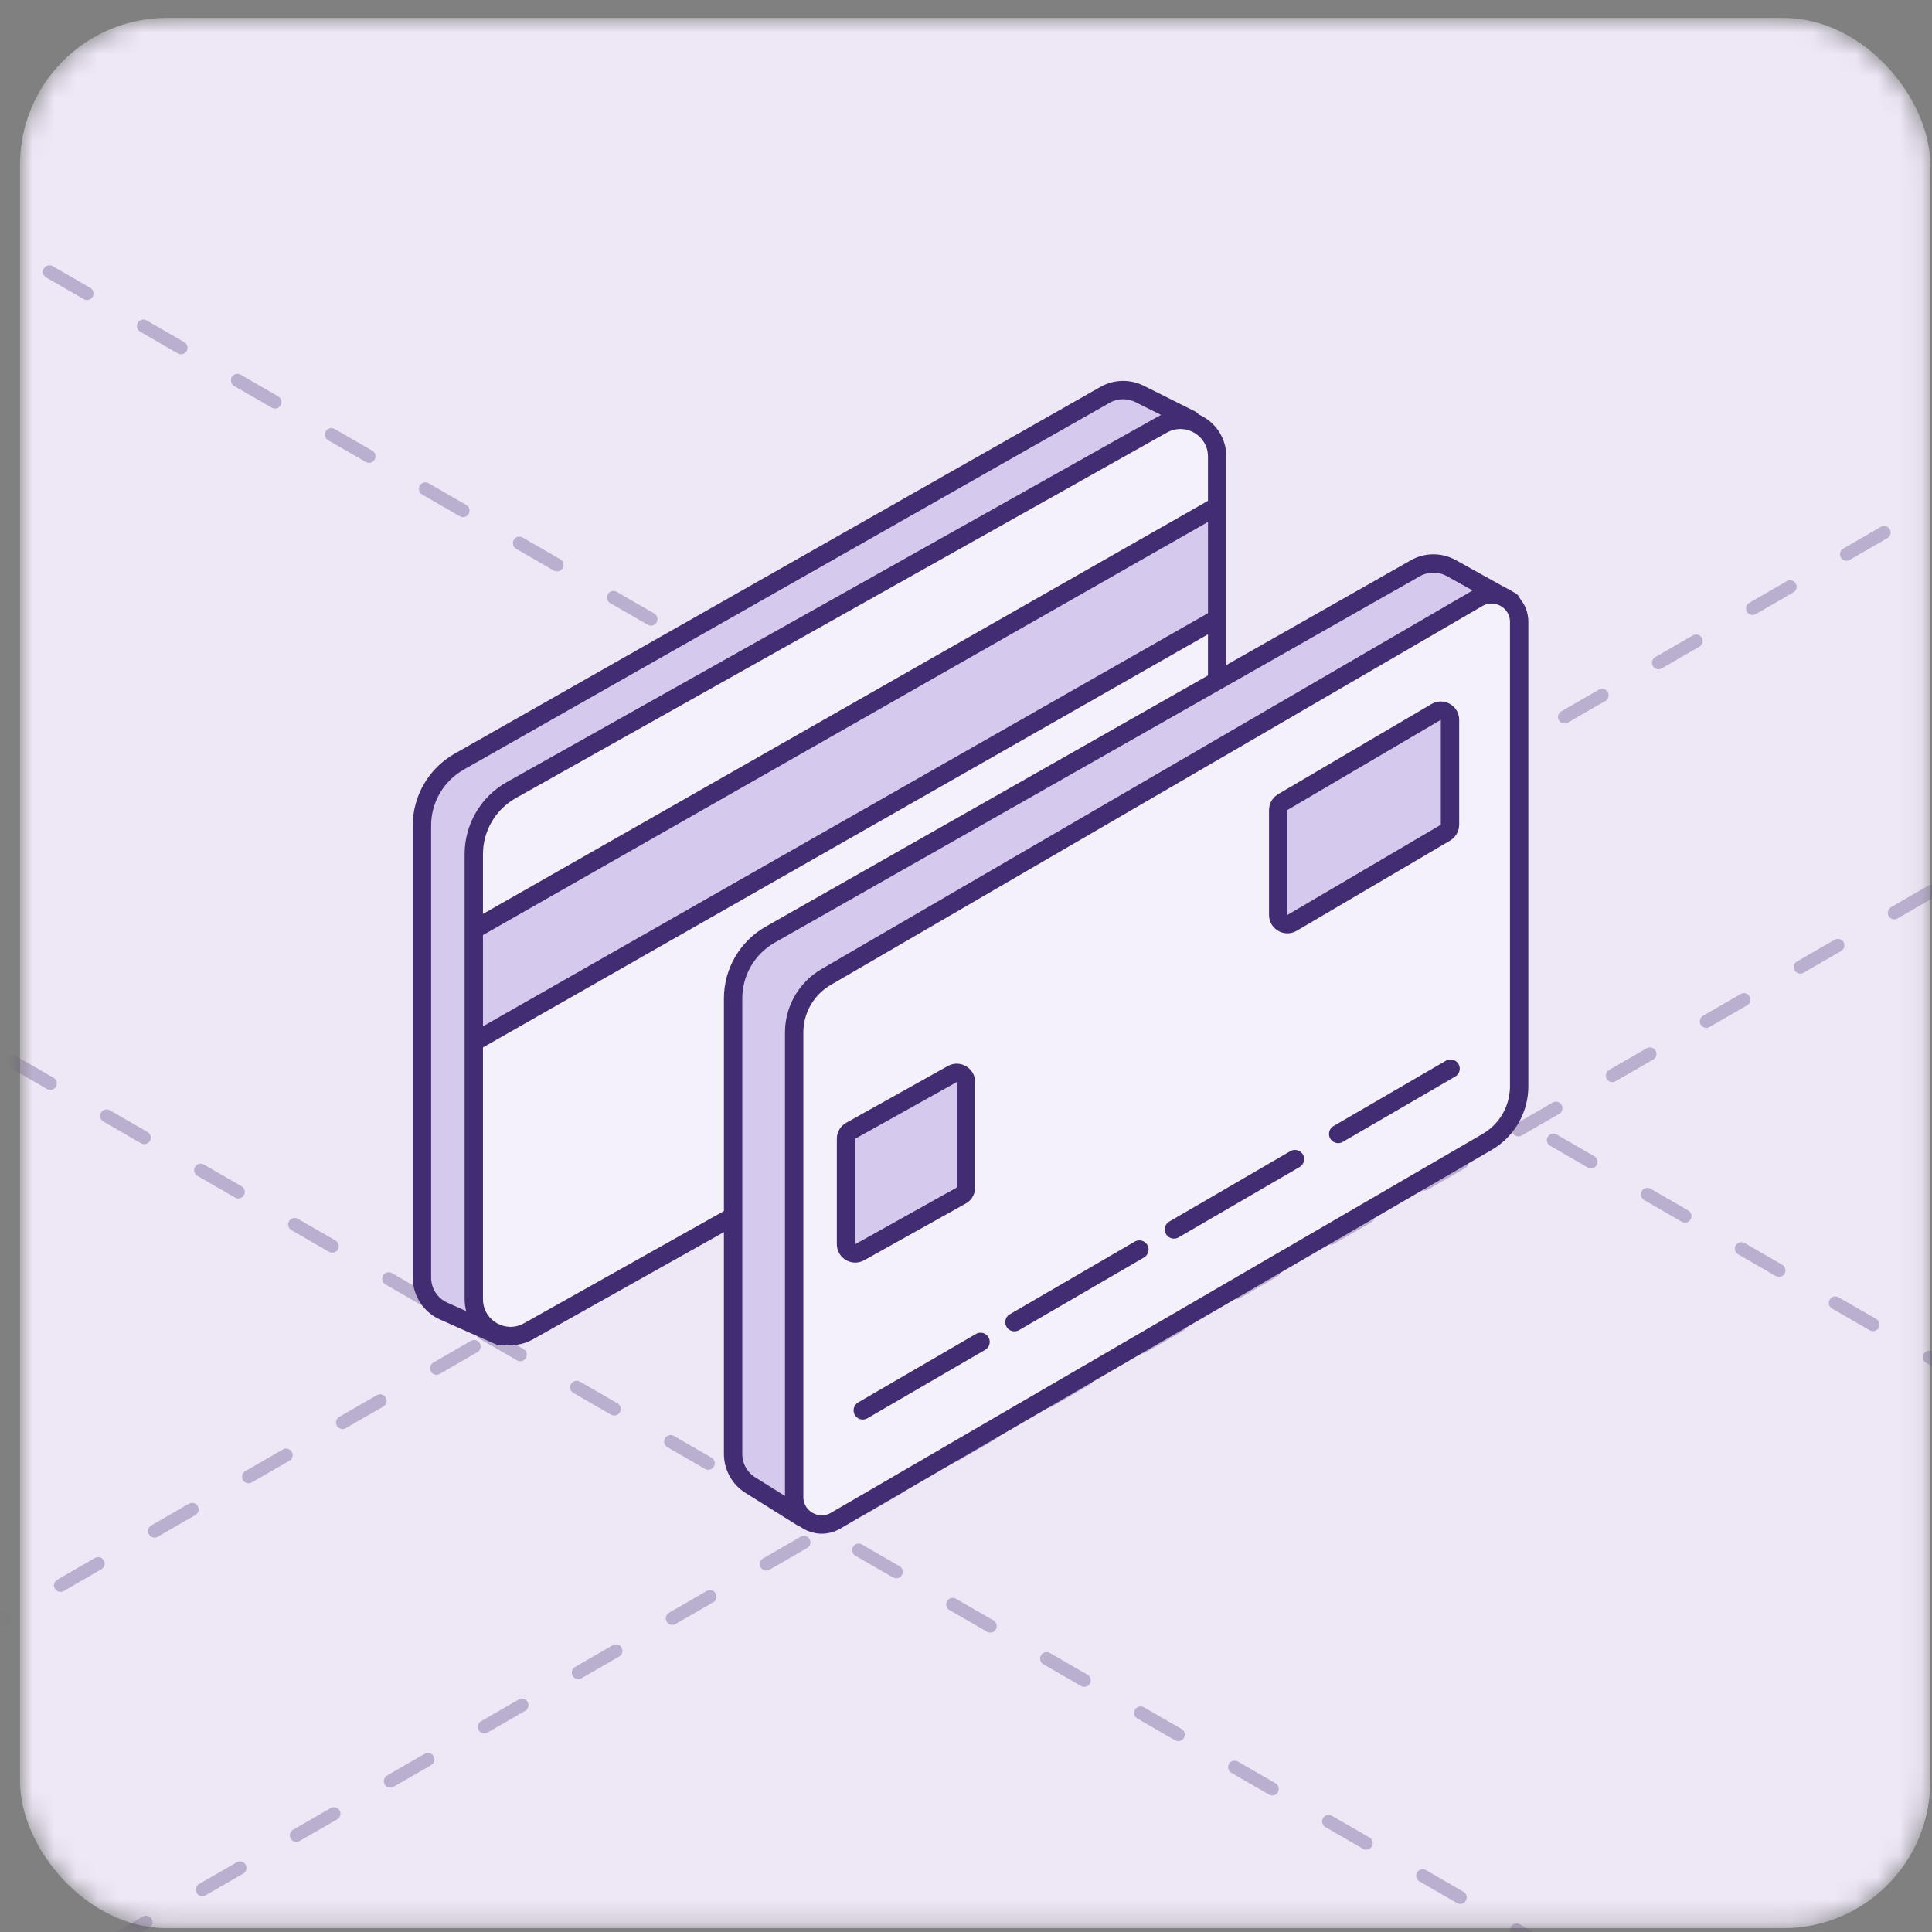 <svg width="89" height="89" viewBox="0 0 89 89" fill="none" xmlns="http://www.w3.org/2000/svg">
<rect x="0" y="0" width="89" height="89" fill="#808080" stroke="none"/>
<mask id="mask0_9801_2269" style="mask-type:alpha" maskUnits="userSpaceOnUse" x="0" y="0" width="89" height="89">
<rect x="0.921" y="0.824" width="88" height="88" rx="6.769" fill="#EEE7F6"/>
</mask>
<g mask="url(#mask0_9801_2269)">
<rect x="0.921" y="0.824" width="88" height="88" rx="6.769" fill="#EEE7F6"/>
<line opacity="0.3" x1="-3.746" y1="46.407" x2="90.997" y2="101.107" stroke="#432D72" stroke-width="0.6" stroke-linecap="round" stroke-dasharray="2 3"/>
<line opacity="0.3" x1="-2.054" y1="10.021" x2="92.689" y2="64.721" stroke="#432D72" stroke-width="0.6" stroke-linecap="round" stroke-dasharray="2 3"/>
<line opacity="0.3" x1="-3.669" y1="94.55" x2="91.074" y2="39.85" stroke="#432D72" stroke-width="0.6" stroke-linecap="round" stroke-dasharray="2 3"/>
<line opacity="0.3" x1="-1.541" y1="75.53" x2="153.824" y2="-14.17" stroke="#432D72" stroke-width="0.6" stroke-linecap="round" stroke-dasharray="2 3"/>
<path d="M55.497 19.86L52.113 18.168H50.844L33.074 28.322L20.805 35.514L19.536 37.206L19.113 57.937L19.959 60.052L23.767 61.745L29.267 58.36L33.92 56.245V65.975V68.091L36.036 69.783L38.151 69.36V53.283V47.36L50.844 38.898L69.882 28.322L68.613 27.475L66.497 26.206H65.228L59.305 29.591L55.92 31.283V20.706L55.497 19.86Z" fill="#D5C9ED"/>
<path d="M55.497 19.438H53.805L24.19 35.938L22.074 37.63V40.168L21.651 57.938L22.074 60.476L22.497 61.322H23.767L33.497 56.245L33.92 51.168V45.245L34.767 43.553L55.92 31.707V21.553L55.497 19.438Z" fill="#F5F1FA"/>
<path d="M22.075 47.783V42.706L55.921 23.668V28.745L22.075 47.783Z" fill="#D5C9ED"/>
<path d="M21.826 42.829L56.07 23.317" stroke="#432D72" stroke-width="0.846"/>
<path d="M21.826 48.005L56.07 28.493" stroke="#432D72" stroke-width="0.846"/>
<path d="M69.608 27.7L66.855 26.17C66.339 25.884 65.711 25.887 65.198 26.178L35.484 43.053C34.425 43.654 33.771 44.778 33.771 45.996V66.979C33.771 67.562 34.072 68.105 34.566 68.414L36.956 69.908" stroke="#432D72" stroke-width="0.846" stroke-linecap="round"/>
<path d="M68.075 27.552C68.921 27.061 69.982 27.672 69.982 28.65V50.042C69.982 51.031 69.489 51.95 68.675 52.498L68.509 52.602L38.491 70.054C37.645 70.546 36.584 69.936 36.584 68.958V47.565C36.584 46.576 37.077 45.658 37.89 45.11L38.057 45.006L68.075 27.552Z" fill="#F5F1FA" stroke="#432D72" stroke-width="0.846"/>
<path d="M39.745 64.97L45.17 61.816M46.732 60.908L52.487 57.562M54.08 56.636L59.654 53.395M61.645 52.237L66.822 49.228" stroke="#432D72" stroke-width="0.846" stroke-linecap="round"/>
<path d="M54.876 19.337L52.498 18.148C51.993 17.896 51.396 17.912 50.905 18.19L21.15 35.088C20.091 35.69 19.437 36.814 19.437 38.031V58.853C19.437 59.522 19.831 60.128 20.442 60.399L23.021 61.545" stroke="#432D72" stroke-width="0.846" stroke-linecap="round"/>
<path d="M56.07 31.573V21.035C56.07 19.741 54.677 18.926 53.549 19.559L23.553 36.397C22.486 36.996 21.826 38.125 21.826 39.349V59.851C21.826 61.144 23.218 61.96 24.346 61.327L33.771 56.036" stroke="#432D72" stroke-width="0.846"/>
<path d="M66.158 32.796C66.44 32.63 66.796 32.833 66.796 33.16V37.994C66.796 38.106 66.752 38.213 66.675 38.291L66.587 38.359L59.52 42.513C59.237 42.679 58.882 42.475 58.882 42.148V37.314C58.882 37.202 58.927 37.095 59.004 37.017L59.091 36.95L66.158 32.796Z" fill="#D5C9ED" stroke="#432D72" stroke-width="0.846"/>
<path d="M43.868 49.477C44.15 49.32 44.498 49.523 44.498 49.846V54.705C44.498 54.839 44.435 54.964 44.329 55.044L44.281 55.074L39.602 57.686C39.321 57.844 38.973 57.639 38.973 57.316V52.458C38.973 52.324 39.036 52.199 39.142 52.12L39.19 52.089L43.868 49.477Z" fill="#D5C9ED" stroke="#432D72" stroke-width="0.846"/>
</g>
</svg>
